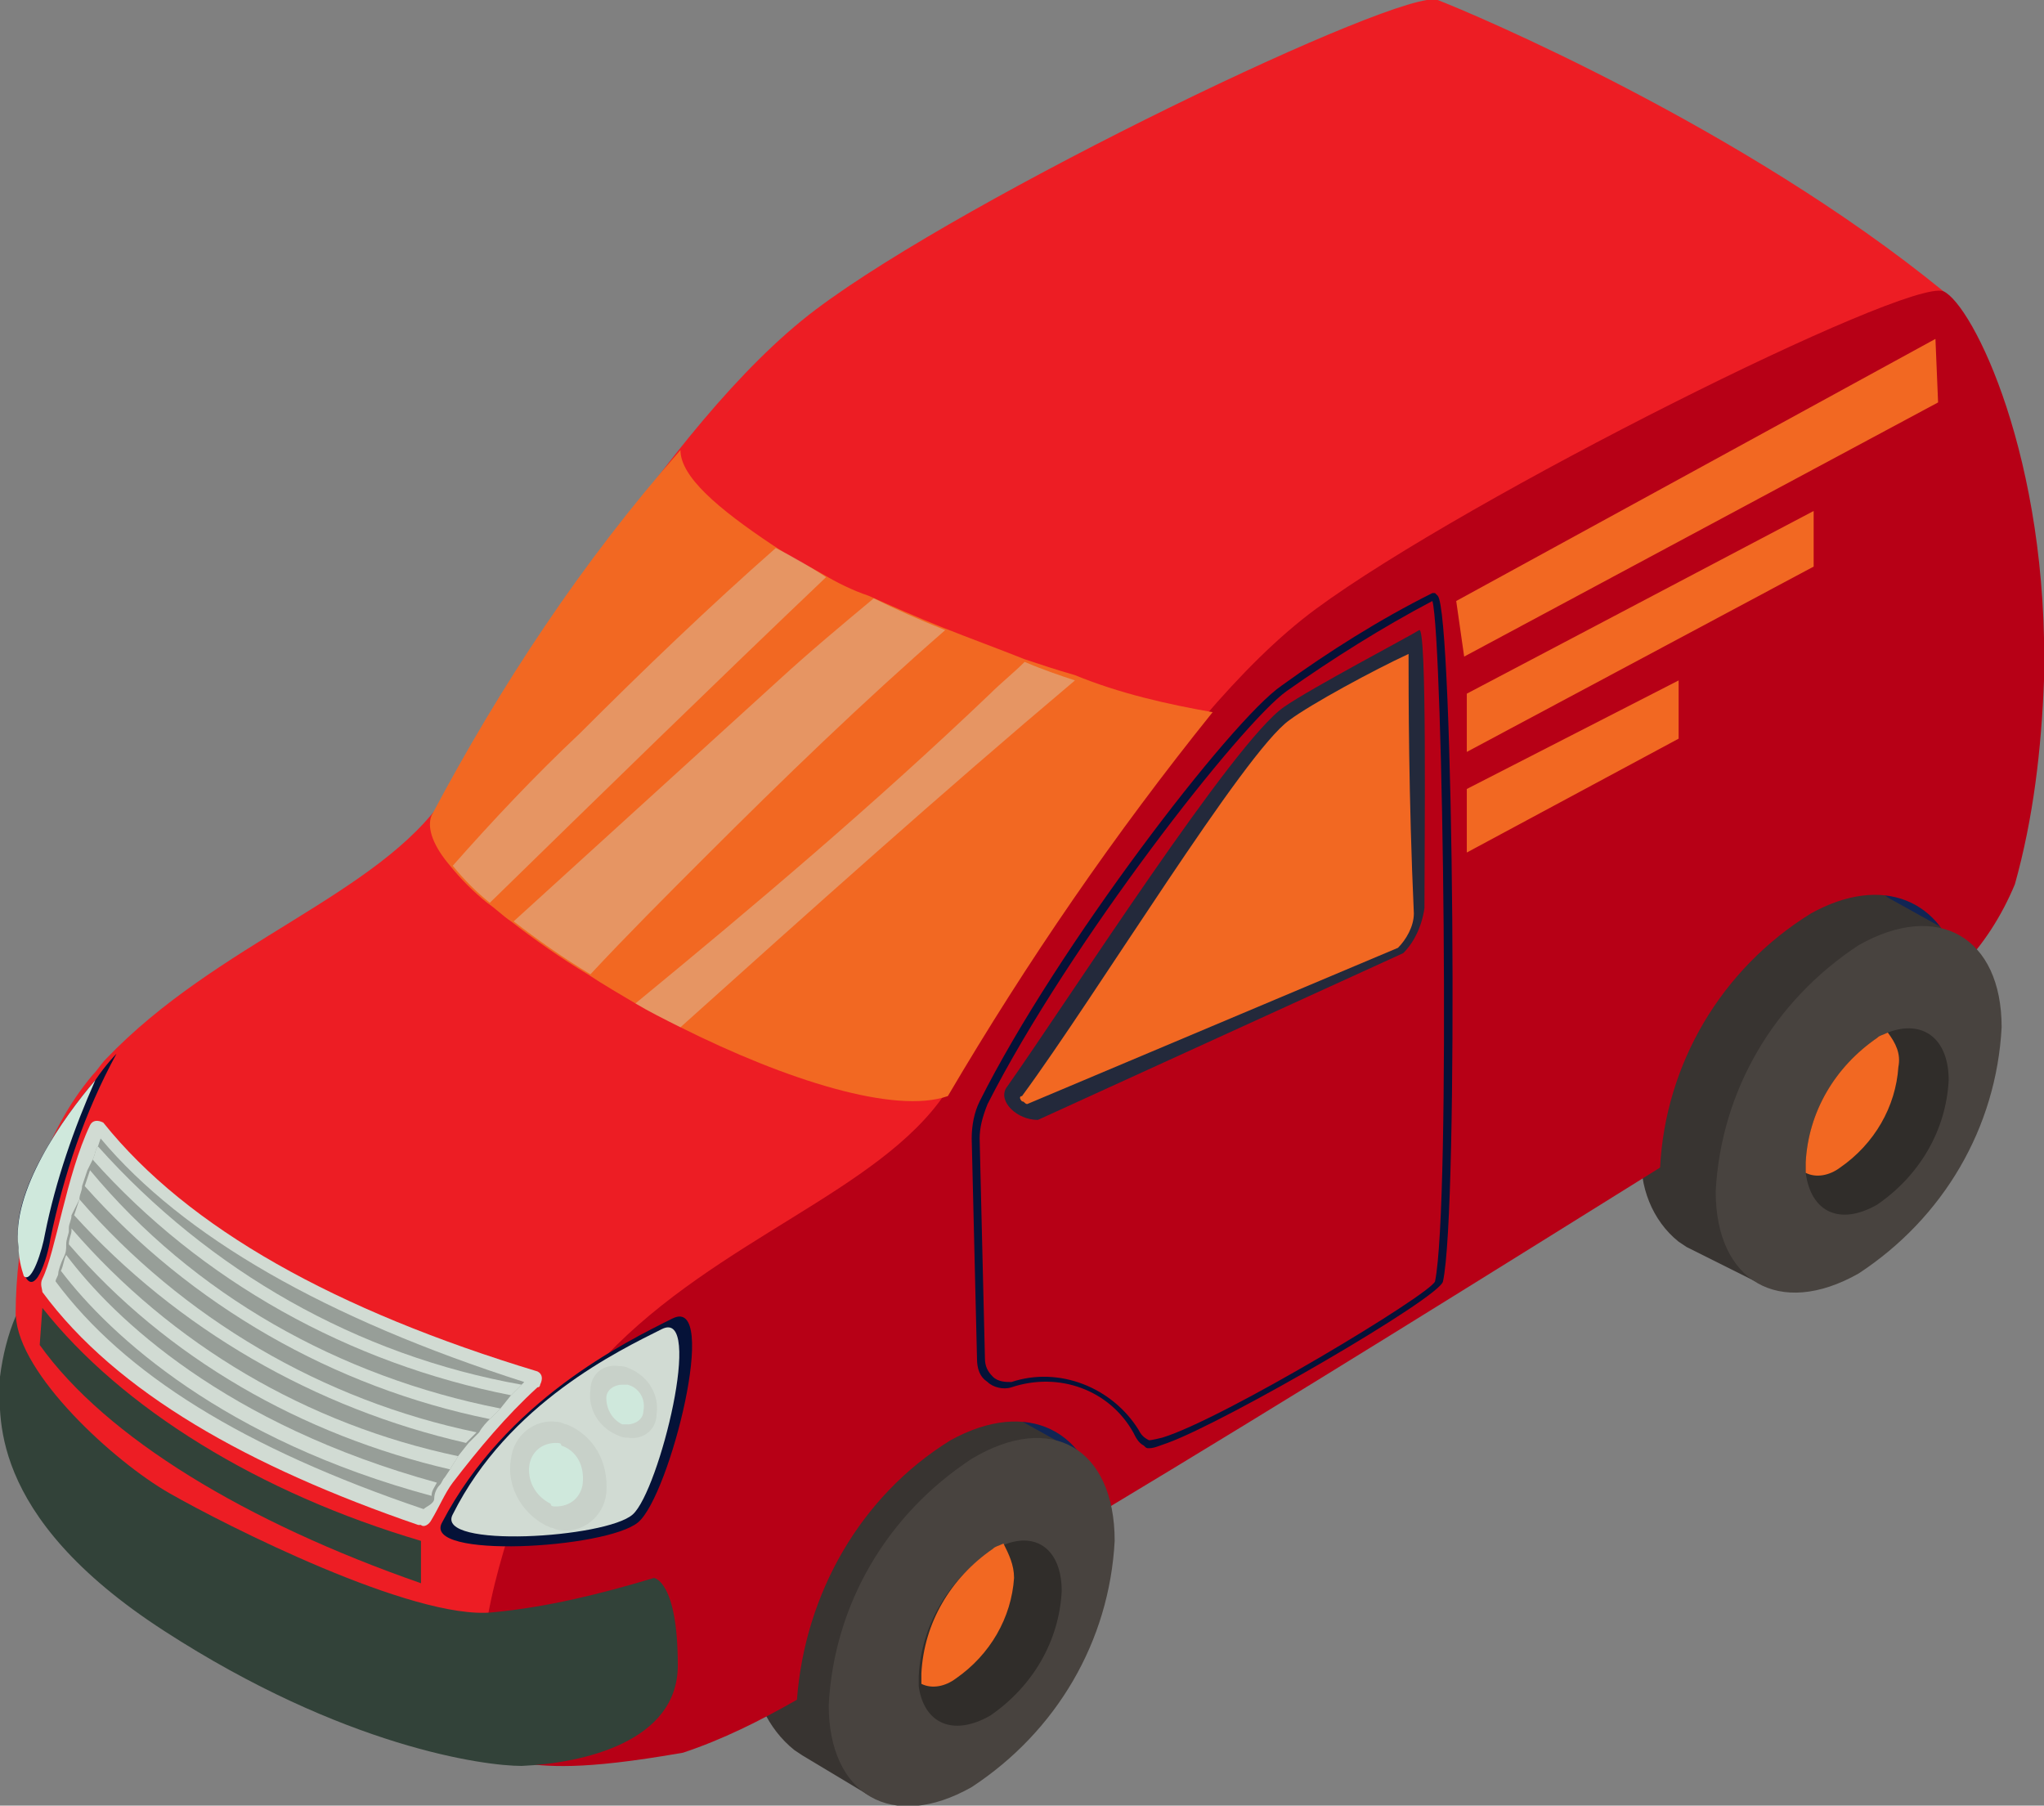 <?xml version="1.0" encoding="utf-8"?>
<!-- Generator: Adobe Illustrator 25.4.1, SVG Export Plug-In . SVG Version: 6.00 Build 0)  -->
<svg version="1.1" id="Layer_1" xmlns="http://www.w3.org/2000/svg" xmlns:xlink="http://www.w3.org/1999/xlink" x="0px" y="0px"
	 viewBox="0 0 77.2 68.2" style="enable-background:new 0 0 77.2 68.2;" xml:space="preserve">
<rect x="0" y="0" width="77.2" height="68.2" fill="#808080" stroke="none"/>
<style type="text/css">
	.st0{fill:#112554;}
	.st1{fill:#ED1D24;}
	.st2{fill:#383431;}
	.st3{fill:#B70016;}
	.st4{fill:#48433F;}
	.st5{fill:#302D2A;}
	.st6{fill:#F26822;}
	.st7{fill:#051238;}
	.st8{fill:#D1DBD3;}
	.st9{fill:#C8D1C9;}
	.st10{fill:#CFE8DC;}
	.st11{fill:#979E98;}
	.st12{fill:#324239;}
	.st13{opacity:0.3;fill:#C9FFFB;enable-background:new    ;}
	.st14{fill:#23293B;}
</style>
<path class="st0" d="M36.8,54.3c0-4.7,6-3.1,4.7,0.9S36.8,54.3,36.8,54.3z"/>
<path class="st0" d="M69.7,35.1c0-4.7,6-3.1,4.7,0.9S69.7,35.1,69.7,35.1z"/>
<path class="st1" d="M73.4,11c-3.5,2.7-7.1,5.5-10.6,8.2c-3.6,2.9-7,6.1-10.4,9.1c-1.7,1.5-3.5,2.8-5.1,4.3c-1.3,1.2-2,2.7-3.1,4.1
	c-4.6,5.7-9.7,11-15.3,15.6c-0.8,0.7-1.6,1.3-2.4,2c-1.6,1.3-2.5,1.3-3.5,3.1c-0.6,1-1,2.1-1.4,3.2c-0.7,1.5-1.3,3-1.6,4.6
	c0,0.3,0.3,1-0.2,1.2c-0.2,0-0.3,0-0.5,0c-2.2-0.5-4.4-1.1-6.6-1.8c-3.9-1.5-7.3-3.9-9.9-7.2c-0.4-0.4-0.7-0.8-1-1.3
	c-1.7-3.8-2-11.1,1.7-15.5c0.2-0.2,0.3-0.4,0.5-0.6c4.2-4.4,10.3-6.2,12.8-9.9s8.3-14.1,14-18.4S53-0.5,54.3,0S65.8,4.8,73.4,11z"/>
<path class="st2" d="M32.8,67.8l7.8-13l-2.7-1.5c-0.1-0.1-0.3-0.2-0.4-0.2l0,0c-1.2-0.4-2.5-0.3-3.6,0.5c-3.2,2.1-5.2,5.5-5.4,9.3
	C28.4,64,29,65.3,30,66.1l0,0l0.3,0.2L32.8,67.8z"/>
<path class="st2" d="M66.3,48.4l7.7-13l-2.7-1.5c-0.1-0.1-0.3-0.2-0.4-0.2l0,0c-1.2-0.4-2.5-0.3-3.6,0.5c-3.2,2.1-5.1,5.5-5.3,9.3
	c-0.1,1.3,0.4,2.6,1.4,3.4l0,0l0.3,0.2L66.3,48.4z"/>
<path class="st3" d="M77.2,25.7c-0.1,2.6-0.4,5.2-1.1,7.7c-0.5,1.2-1.2,2.3-2.1,3.2c-0.6-2.6-2.9-3.6-5.6-2.1
	c-3.4,2.1-5.5,5.7-5.7,9.6c-6.1,3.8-14.1,8.8-21.1,13c-0.4-3.1-2.8-4.3-5.7-2.7c-3.4,2.1-5.5,5.8-5.8,9.8l0,0
	c-1.4,0.8-2.8,1.5-4.3,2c-4,0.7-5.1,0.5-6.2,0.4h-0.2c-1-0.1-1.4-1.6-1.2-3.7c0.1-1.7,0.5-3.3,1-4.9c0.7-2.5,2-4.8,3.7-6.8
	c4.2-4.4,10.3-6.2,12.8-9.9s8.3-14.1,14-18.3S72,10.5,73.4,11C74.5,11.5,77.4,17.3,77.2,25.7z"/>
<path class="st4" d="M42.1,58.2c-0.2,3.8-2.2,7.2-5.4,9.3c-3,1.7-5.4,0.3-5.4-3.1c0.2-3.8,2.2-7.2,5.4-9.3
	C39.7,53.3,42.1,54.7,42.1,58.2z"/>
<path class="st5" d="M40.1,60.1C40,62,39,63.7,37.4,64.8c-1.4,0.8-2.5,0.3-2.7-1.1c0-0.1,0-0.3,0-0.4c0.1-1.9,1.1-3.6,2.7-4.7
	c0.1-0.1,0.2-0.1,0.4-0.2C39.1,57.8,40.1,58.5,40.1,60.1z"/>
<path class="st6" d="M38.3,59.6c-0.1,1.5-0.9,2.9-2.2,3.8c-0.4,0.3-0.9,0.4-1.3,0.2c0-0.1,0-0.3,0-0.4c0.1-1.9,1.1-3.6,2.7-4.7
	c0.1-0.1,0.2-0.1,0.4-0.2C38.1,58.7,38.3,59.1,38.3,59.6z"/>
<path class="st4" d="M75.6,38.8c-0.2,3.8-2.2,7.2-5.4,9.3c-3,1.7-5.4,0.3-5.4-3.1c0.2-3.8,2.2-7.2,5.4-9.3
	C73.2,34,75.6,35.4,75.6,38.8z"/>
<path class="st5" d="M73.6,40.8c-0.1,1.9-1.1,3.6-2.7,4.7c-1.4,0.8-2.5,0.3-2.7-1.2c0-0.1,0-0.3,0-0.4c0.1-1.9,1.1-3.6,2.7-4.7
	c0.1-0.1,0.2-0.1,0.4-0.2C72.6,38.5,73.6,39.2,73.6,40.8z"/>
<path class="st6" d="M71.7,40.3c-0.1,1.5-0.9,2.9-2.2,3.8c-0.4,0.3-0.9,0.4-1.3,0.2c0-0.1,0-0.3,0-0.4c0.1-1.9,1.1-3.6,2.7-4.7
	c0.1-0.1,0.2-0.1,0.4-0.2C71.6,39.4,71.8,39.8,71.7,40.3z"/>
<path class="st7" d="M16.7,57.5c2.4-4.6,6.9-6.8,8.7-7.7s-0.1,6.7-1.3,7.7S15.9,58.9,16.7,57.5z"/>
<path class="st8" d="M17.1,57.2c2.1-4.2,6.3-6.2,7.9-7s-0.1,6.1-1.1,7S16.4,58.5,17.1,57.2z"/>
<path class="st9" d="M22.9,56.4c-0.1,0.9-0.9,1.5-1.7,1.4c-0.2,0-0.3-0.1-0.4-0.1c-1-0.4-1.7-1.5-1.5-2.6c0.1-0.9,0.9-1.5,1.7-1.4
	c0.2,0,0.3,0.1,0.4,0.1C22.4,54.2,23,55.2,22.9,56.4z"/>
<path class="st10" d="M22,56.1c-0.1,0.5-0.5,0.8-1,0.8c-0.1,0-0.2,0-0.2-0.1c-0.6-0.3-0.9-0.9-0.8-1.5c0.1-0.5,0.5-0.8,1-0.8
	c0.1,0,0.2,0,0.2,0.1C21.8,54.8,22.1,55.4,22,56.1z"/>
<path class="st9" d="M24.8,53.4c0,0.6-0.5,1-1.1,0.9c-0.1,0-0.2,0-0.4-0.1c-0.7-0.3-1.1-1-1-1.7c0-0.6,0.5-1,1.1-0.9
	c0.1,0,0.2,0,0.4,0.1C24.5,52,24.9,52.7,24.8,53.4z"/>
<path class="st10" d="M24.3,53.3c0,0.3-0.3,0.5-0.6,0.5c-0.1,0-0.1,0-0.2,0c-0.4-0.2-0.6-0.6-0.6-1c0-0.3,0.3-0.5,0.6-0.5
	c0.1,0,0.1,0,0.2,0C24.1,52.4,24.4,52.8,24.3,53.3z"/>
<path class="st7" d="M4.4,39.8c-1.2,2.2-2,4.6-2.5,7c-0.1,0.7-0.6,2.3-1,1.3c-0.1-0.3-0.2-0.7-0.2-1.1c-0.3-2,1.7-4.8,2.9-6.2
	C4,40.2,4.4,39.8,4.4,39.8z"/>
<path class="st10" d="M3.6,40.8c-0.8,1.8-1.5,3.8-1.9,5.8c-0.1,0.6-0.5,1.9-0.8,1.6c-0.1-0.3-0.2-0.7-0.2-1.1
	C0.4,45,2.4,42.2,3.6,40.8z"/>
<path class="st8" d="M1.6,48.3c0.5-1,0.9-3.9,1.8-5.8c0.1-0.2,0.3-0.2,0.5-0.1c0,0,0,0,0,0c3.2,4,8.8,7.1,16.4,9.4
	c0.2,0.1,0.2,0.3,0.1,0.5c0,0,0,0.1-0.1,0.1c-1.2,1.1-2.2,2.3-3.2,3.6c-0.3,0.4-0.5,0.9-0.8,1.4c-0.1,0.2-0.3,0.3-0.4,0.2
	c0,0,0,0-0.1,0c-6.4-2.2-11.4-5-14.2-8.8C1.6,48.7,1.5,48.5,1.6,48.3C1.6,48.3,1.6,48.3,1.6,48.3z"/>
<path class="st11" d="M19.8,52.2L19.8,52.2l-0.5,0.5l-0.4,0.5c-0.1,0.1-0.3,0.3-0.4,0.4c-0.1,0.1-0.3,0.3-0.4,0.5
	c-0.1,0.1-0.3,0.3-0.4,0.4L17.3,55c-0.1,0.2-0.2,0.3-0.3,0.5l-0.2,0.3c-0.1,0.1-0.1,0.2-0.2,0.3s-0.2,0.3-0.2,0.5S16.1,56.9,16,57
	c-6.8-2.3-11.3-5.1-13.9-8.6l0,0c0-0.1,0.1-0.2,0.1-0.3s0.1-0.4,0.2-0.6s0.1-0.3,0.1-0.5s0.1-0.4,0.1-0.5c0,0,0,0,0-0.1
	c0-0.2,0.1-0.3,0.1-0.5L3,45.3c0-0.2,0.1-0.3,0.1-0.5l0.2-0.6l0.2-0.4l0,0c0.1-0.2,0.1-0.4,0.2-0.5L3.8,43
	C6.9,46.7,12.3,49.8,19.8,52.2z"/>
<path class="st12" d="M15.9,58.2c-6.1-1.8-11.3-5-14.3-8.8l-0.1,1.4c2.5,3.5,7.8,6.7,14.4,9V58.2z"/>
<path class="st8" d="M17.3,55c-0.1,0.2-0.2,0.3-0.3,0.5C11.4,54.2,6.3,51.3,2.6,47c0-0.2,0.1-0.4,0.1-0.5c0,0,0,0,0-0.1
	C6.5,50.8,11.6,53.8,17.3,55z"/>
<path class="st8" d="M18,54.1c-0.1,0.1-0.3,0.3-0.4,0.4c-5.7-1.3-10.9-4.3-14.8-8.6L3,45.3C6.9,49.8,12.2,52.9,18,54.1z"/>
<path class="st8" d="M18.9,53.2c-0.1,0.1-0.3,0.3-0.4,0.4c-5.9-1.2-11.3-4.3-15.3-8.8l0.2-0.6C7.3,48.9,12.8,52,18.9,53.2z"/>
<path class="st8" d="M19.7,52.3l-0.4,0.4c-6.1-1.2-11.7-4.3-15.8-8.9l0,0c0.1-0.2,0.1-0.4,0.2-0.5C7.9,48,13.5,51.2,19.7,52.3z"/>
<path class="st8" d="M16.5,56c-0.1,0.2-0.2,0.3-0.2,0.5c-7.8-2.1-12.1-6-14-8.5c0.1-0.2,0.1-0.4,0.2-0.6C4.3,49.8,8.5,53.8,16.5,56z
	"/>
<path class="st12" d="M0.6,49.7c0.1,2.2,3.7,5.5,5.8,6.7s9.2,4.8,12.2,4.5c2.1-0.2,4.1-0.7,6.1-1.3c0,0,0.9,0.1,0.9,3.3
	c0,2.9-3.6,3.7-5.9,3.8c-1.4,0-6.7-0.7-13.5-5.1S0,53.3,0,52C0.1,51.2,0.3,50.4,0.6,49.7z"/>
<path class="st6" d="M45.8,26.9c-3.7,4.6-7,9.4-10,14.5c-2,0.7-6.1-0.6-10.1-2.6c-0.6-0.3-1.2-0.6-1.7-0.9s-1.2-0.7-1.8-1.1
	c-1-0.6-2-1.3-2.9-2c-0.3-0.2-0.6-0.5-0.9-0.7c-0.5-0.4-1-0.9-1.4-1.4c-0.6-0.7-0.9-1.4-0.7-1.9c2.6-4.9,5.7-9.6,9.4-13.8
	c0,1,1.4,2.2,3.5,3.6c0.6,0.4,1.2,0.7,1.9,1.1c0.5,0.3,1.1,0.6,1.7,0.8c0.9,0.4,1.8,0.8,2.8,1.2s2.1,0.8,3.1,1.2
	c0.6,0.2,1.2,0.4,1.9,0.6C42.3,26.2,44.1,26.6,45.8,26.9z"/>
<path class="st13" d="M35.7,23.8c-3.1,2.7-6.1,5.6-9.1,8.6c-1.5,1.5-2.9,2.9-4.3,4.4c-1-0.6-2-1.3-2.9-2c3.3-3,6.7-6.1,10-9.1
	c1.2-1.1,2.4-2.1,3.6-3.1C33.8,23,34.7,23.4,35.7,23.8z"/>
<path class="st13" d="M31.2,21.8C27,25.8,22.7,30,18.5,34.1c-0.5-0.4-1-0.9-1.4-1.4c1.5-1.7,3.1-3.4,4.8-5c2.4-2.4,4.9-4.8,7.4-7
	C29.9,21,30.6,21.4,31.2,21.8z"/>
<path class="st13" d="M40.6,25.7c-5.1,4.3-10,8.7-14.9,13.1c-0.6-0.3-1.2-0.6-1.7-0.9c4.5-3.7,9-7.5,13.4-11.7
	c0.4-0.4,0.9-0.8,1.3-1.2C39.4,25.3,40,25.5,40.6,25.7z"/>
<path class="st7" d="M43.4,54.7c-0.1,0-0.1,0-0.2-0.1c-0.2-0.1-0.3-0.3-0.4-0.5c-0.9-1.6-2.8-2.3-4.6-1.7c-0.3,0.1-0.7,0-0.9-0.2
	c-0.3-0.2-0.4-0.5-0.4-0.9l-0.2-8.3c0-0.5,0.1-1,0.3-1.4c2.9-5.8,9.5-14.4,11.4-15.7c1.8-1.3,3.7-2.5,5.7-3.5h0.1l0.1,0.1
	c0.6,0.6,0.8,23.2,0.2,25.9c-0.1,0.6-8.2,5.3-10.4,6.1C43.8,54.6,43.6,54.7,43.4,54.7z M43.4,54.4c0,0,0.1,0,0.5-0.1
	c2.3-0.7,10.1-5.4,10.3-5.9c0.6-2.9,0.3-24.3-0.1-25.7c-1.9,1-3.8,2.2-5.5,3.4c-1.7,1.2-8.2,9.5-11.3,15.6C37.1,42.2,37,42.6,37,43
	l0.2,8.3c0,0.3,0.1,0.5,0.3,0.7c0.2,0.2,0.5,0.2,0.7,0.2C40,51.6,42,52.4,43,54C43.1,54.2,43.2,54.3,43.4,54.4L43.4,54.4z"/>
<path class="st14" d="M48.5,26.7c1-0.7,4.8-2.7,5.1-2.9s0.2,8,0.2,10.5c-0.1,0.7-0.4,1.3-0.8,1.7l-13.8,6.3c-0.8,0-1.5-0.7-1.2-1.2
	C40.4,37.7,46.6,28,48.5,26.7z"/>
<path class="st6" d="M38.8,41.7c-0.1,0-0.1-0.1-0.2-0.1c-0.1-0.1-0.1-0.2,0-0.2c2.8-3.8,8.4-13,10.1-14.2c0.8-0.6,3.2-1.9,4.5-2.5
	c0,1.5,0,5.4,0.2,9.8c0,0.5-0.3,1-0.6,1.3L38.8,41.7L38.8,41.7z"/>
<polygon class="st6" points="73.2,15.2 55.3,24.8 55,22.7 73.1,12.8 "/>
<polygon class="st6" points="68.5,21.4 55.4,28.4 55.4,26.2 68.5,19.3 "/>
<polygon class="st6" points="63.4,27.9 55.4,32.2 55.4,29.8 63.4,25.7 "/>
</svg>
